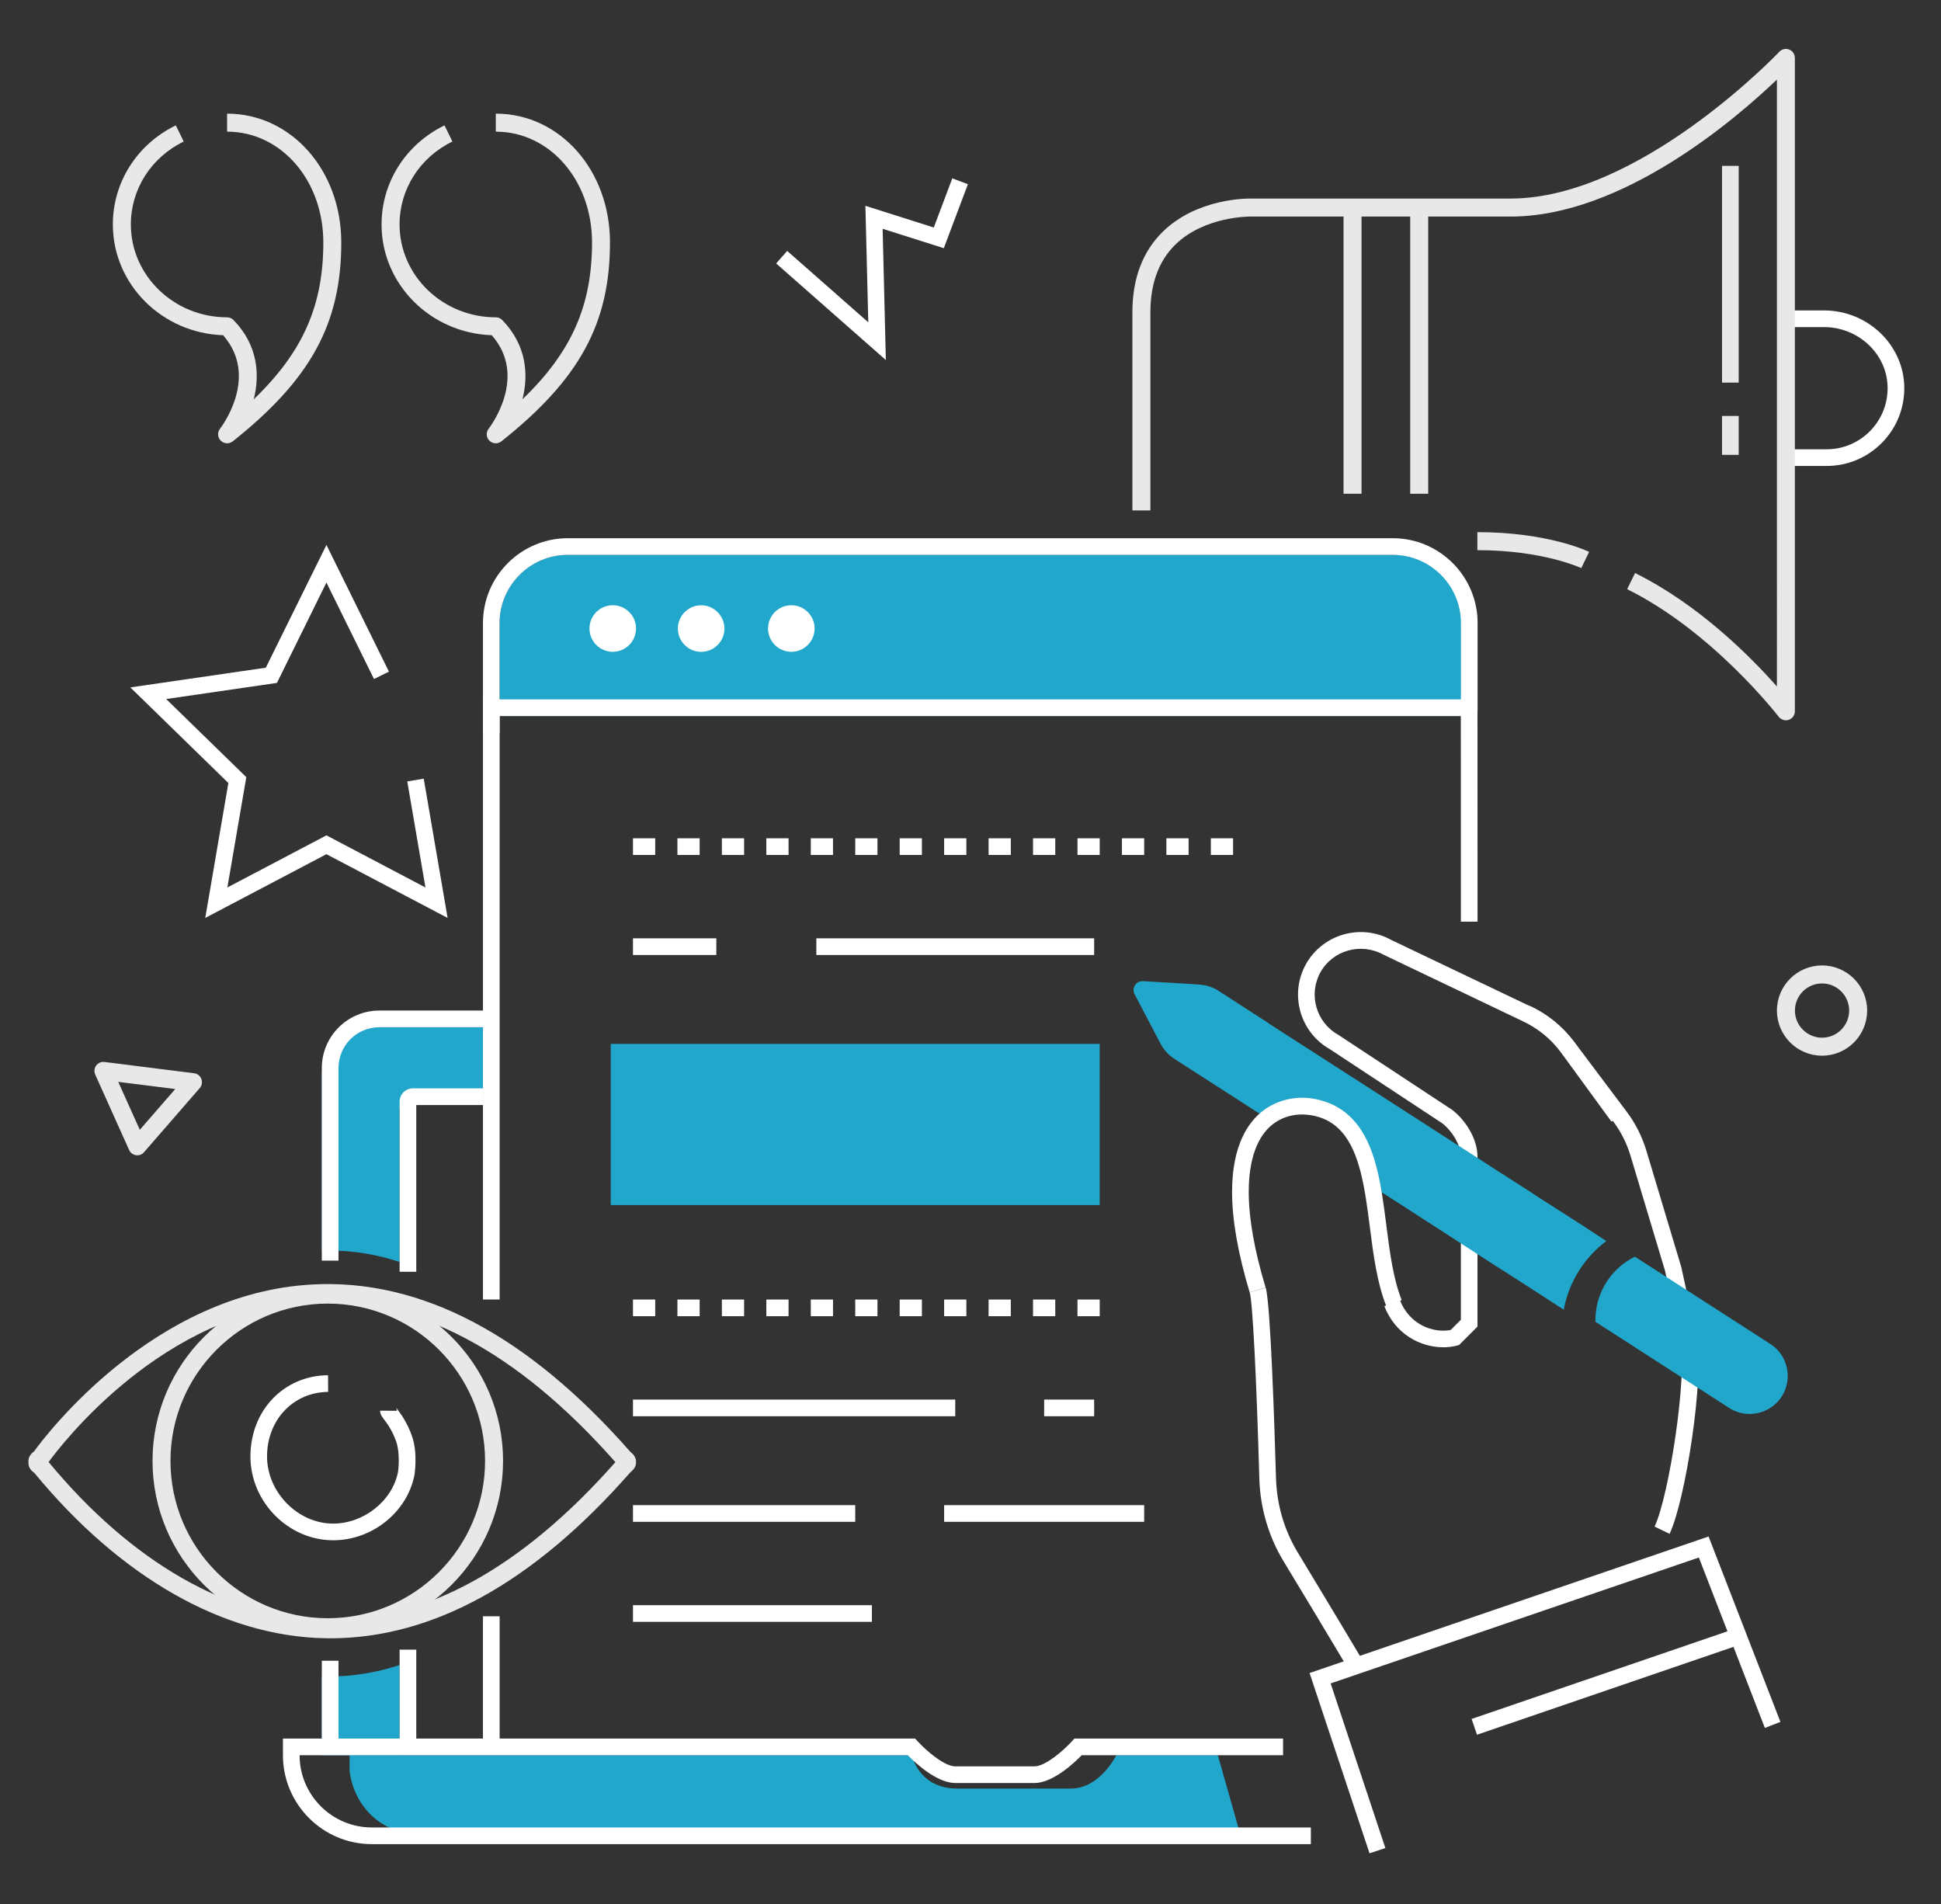 <?xml version="1.0" encoding="utf-8"?>
<!-- Generator: Adobe Illustrator 27.7.0, SVG Export Plug-In . SVG Version: 6.00 Build 0)  -->
<svg version="1.2" baseProfile="tiny" xmlns="http://www.w3.org/2000/svg" xmlns:xlink="http://www.w3.org/1999/xlink" x="0px"
	 y="0px" viewBox="0 0 349.33 342.67" overflow="visible" xml:space="preserve">
<rect x="0" y="0" width="349.33" height="342.67" fill="#333333" stroke="none"/>
<g id="Background">
</g>
<g id="Text">
</g>
<g id="Illustrations">
	<g>
		<g>
			<path fill="#E8E8E8" d="M327.92,189.97c-4.48,0-8.12-3.64-8.12-8.12c0-4.48,3.64-8.12,8.12-8.12s8.12,3.64,8.12,8.12
				C336.04,186.33,332.4,189.97,327.92,189.97z M327.92,176.97c-2.69,0-4.88,2.19-4.88,4.88s2.19,4.88,4.88,4.88
				s4.88-2.19,4.88-4.88S330.61,176.97,327.92,176.97z"/>
		</g>
		<g>
			<path fill="#E8E8E8" d="M24.72,207.9c-0.08,0-0.16-0.01-0.24-0.02c-0.55-0.08-1.01-0.43-1.24-0.94l-6.1-13.57
				c-0.24-0.53-0.17-1.16,0.17-1.63c0.35-0.47,0.93-0.72,1.5-0.64l16.12,2.03c0.59,0.07,1.1,0.47,1.31,1.03
				c0.21,0.56,0.1,1.19-0.29,1.64l-10.03,11.54C25.63,207.7,25.18,207.9,24.72,207.9z M21.28,194.68l3.88,8.63l6.38-7.34
				L21.28,194.68z"/>
		</g>
		<g>
			<polygon fill="#FFFFFF" points="159.43,64.79 139.69,47.41 141.67,45.15 156.27,58 155.75,37.04 168.06,40.94 171.39,32.09 
				174.2,33.15 169.86,44.66 158.85,41.17 			"/>
		</g>
		<g>
			<g>
				<polygon fill="#FFFFFF" points="36.94,165.18 41.1,140.9 23.46,123.7 47.84,120.15 58.75,98.06 70,120.86 67.31,122.19 
					58.75,104.83 49.84,122.89 29.91,125.79 44.33,139.85 40.92,159.7 58.75,150.32 76.57,159.7 73.3,140.62 76.26,140.12 
					80.56,165.18 58.75,153.71 				"/>
			</g>
		</g>
		<g>
			<g>
				<path fill="#21A7CB" d="M59.08,225.02c4.49,0,8.81,0.73,12.83,2.07V199.4c0,0,1.71-0.91,2.2-0.55h13.8v-14H66.76
					c-4.88,0-8.84,3.96-8.84,8.84v31.36C58.31,225.04,58.69,225.02,59.08,225.02z"/>
				<path fill="#21A7CB" d="M59.08,301.69c-0.39,0-0.78-0.02-1.17-0.03v14.19l14,0.01v-16.24
					C67.89,300.95,63.58,301.69,59.08,301.69z"/>
			</g>
			<path fill="#21A7CB" d="M219.18,315.85h-18.27c0,0-2.94,6-8.16,6h-20.48c-6.96,0-8.16-6-8.16-6H62.92v2.85
				c0.72,6.06,5.47,10.97,11.32,11.15h148.91L219.18,315.85z"/>
			<path fill="#21A7CB" d="M253.68,99.85H102.15c-6.76,0-12.24,5.48-12.24,12.24v16.76h176v-16.76
				C265.92,105.33,260.44,99.85,253.68,99.85z"/>
			<g>
				<rect x="86.92" y="290.85" fill="#FFFFFF" width="3" height="24"/>
			</g>
			<g>
				<polygon fill="#FFFFFF" points="89.92,233.85 86.92,233.85 86.92,125.85 265.91,125.85 265.92,165.85 262.92,165.85 
					262.91,128.85 89.92,128.85 				"/>
			</g>
			<g>
				<path fill="#FFFFFF" d="M89.92,131.85h-3v-19.73c0-8.42,6.85-15.27,15.27-15.27h148.47c8.42,0,15.27,6.85,15.27,15.27v15.73h-3
					v-15.73c0-6.76-5.5-12.27-12.27-12.27H102.18c-6.76,0-12.27,5.5-12.27,12.27V131.85z"/>
			</g>
			<circle fill="#FFFFFF" cx="110.28" cy="113.1" r="4.19"/>
			<path fill="#FFFFFF" d="M126.19,108.92c-2.31,0-4.19,1.88-4.19,4.19c0,2.31,1.88,4.19,4.19,4.19c2.31,0,4.19-1.88,4.19-4.19
				C130.37,110.8,128.49,108.92,126.19,108.92z"/>
			<circle fill="#FFFFFF" cx="142.42" cy="113.1" r="4.19"/>
			<g>
				<g>
					<polygon fill="#FFFFFF" points="246.48,333.5 235.69,301.06 307.5,276.49 320.43,309.85 317.63,310.94 305.75,280.27 
						239.48,302.93 249.33,332.55 					"/>
				</g>
				<g>
					<path fill="#FFFFFF" d="M300.48,276.01l-2.7-1.3c2.59-5.4,5.94-27.22,4.64-33.31l-2.74-12.67l-6.25-20.82
						c-0.66-2.18-1.71-4.27-3.05-6.05l-9.47-12.6c-1.81-2.41-4.2-4.33-6.9-5.55l1.23-2.73c3.16,1.43,5.95,3.67,8.06,6.48l9.47,12.6
						c1.55,2.06,2.77,4.47,3.53,6.99l6.3,21l2.75,12.73C306.8,247.58,303.36,270.01,300.48,276.01z"/>
				</g>
				<path fill="#21A7CB" d="M320.66,251.31c-1.31,2.01-3.52,3.13-5.79,3.13c-1.25,0-2.53-0.35-3.68-1.09l-24.08-15.51
					c0.03-0.1,0.03-0.22,0.03-0.35c0-4.96,2.91-9.3,7.1-11.35l24.36,15.7C321.78,243.86,322.7,248.14,320.66,251.31z"/>
				<g>
					<path fill="#FFFFFF" d="M259.76,242.44c-4.09,0-8.64-2.32-10.61-7.4l2.8-1.08c1.69,4.35,5.88,5.98,9.13,5.37l1.84-1.84v-29.31
						c0-0.96-0.32-2.05-0.92-3.14c-0.61-1.11-1.49-2.16-2.42-2.9l-20.24-13.34c-5.39-3.04-7.32-9.9-4.3-15.31
						c3.04-5.41,9.92-7.36,15.34-4.35l24.83,11.85c3.13,1.41,5.92,3.65,8.03,6.46l9.2,12.62l-2.42,1.77l-9.19-12.6
						c-1.8-2.39-4.19-4.31-6.89-5.53L249,171.8c-4.07-2.25-9.12-0.81-11.35,3.15c-2.22,3.98-0.79,9.03,3.2,11.26l0.09,0.06
						l20.43,13.46c1.28,0.99,2.44,2.36,3.26,3.86c0.84,1.53,1.28,3.12,1.28,4.58v30.55l-3.33,3.32l-0.41,0.1
						C261.42,242.35,260.6,242.44,259.76,242.44z"/>
				</g>
				<g>
					<path fill="#FFFFFF" d="M242.83,300.62c-0.11-0.21-0.24-0.43-0.38-0.64c-3.06-5.16-8.47-14.12-11.43-19.01
						c-2.69-4.42-4.2-9.54-4.37-14.8c-0.53-18.62-1.21-31.81-1.73-33.62l2.88-0.83c0.87,3.02,1.58,25.04,1.85,34.36
						c0.15,4.74,1.51,9.35,3.94,13.33c2.96,4.9,8.38,13.87,11.42,19.01c0.17,0.27,0.35,0.57,0.5,0.86L242.83,300.62z"/>
				</g>
				<path fill="#21A7CB" d="M284.94,220.6l-8.48-5.43c-0.03-0.03-0.03-0.07-0.07-0.07l-8.25-5.29c0-0.03-4.51-2.92-4.51-2.92
					c0-0.03-35.26-22.7-35.26-22.7c0,0-0.17-0.14-0.17-0.14l-8.93-5.77c-0.27-0.18-0.55-0.33-0.83-0.46
					c-0.23-0.11-0.46-0.19-0.7-0.27c-0.05-0.02-0.1-0.04-0.16-0.06c-0.58-0.18-1.18-0.28-1.79-0.32
					c-0.01-0.03-10.09-0.61-10.09-0.61c-1.24-0.07-2.08,1.24-1.51,2.34l4.66,8.87c0.01,0.02,0.02,0.04,0.03,0.06
					c0.58,1.09,1.43,2.04,2.48,2.71l14.83,9.54c0.03,0.03,2.04,1.32,2.04,1.32c1.32-0.68,3.44-3.24,6.38-2.74
					c11.33,1.93,12.63,14.97,12.63,14.97l4.1,2.63l12.45,8.04l2.36,1.53l2.36,1.53c0.07,0.03,5.9,3.77,5.9,3.77l7.02,4.55
					c0.92-5.02,3.73-9.4,7.67-12.35L284.94,220.6z"/>
				<g>
					<path fill="#FFFFFF" d="M249.5,235.05c-1.67-4.19-2.33-9.28-2.96-14.21c-0.85-6.64-1.73-13.51-5.14-17.24
						c-1.23-1.38-2.74-2.28-4.63-2.75c-1.03-0.27-4.57-0.95-7.67,1.43c-2.85,2.2-4.36,6.42-4.36,12.2c0,4.73,1.02,10.53,3.04,17.22
						l-2.87,0.87c-2.1-6.97-3.17-13.06-3.17-18.08c0-8.53,3-12.64,5.52-14.58c2.82-2.18,6.65-2.91,10.25-1.96
						c2.44,0.62,4.5,1.85,6.11,3.65c4.04,4.43,4.98,11.77,5.88,18.87c0.61,4.74,1.23,9.65,2.77,13.48L249.5,235.05z"/>
				</g>
			</g>
			<g>
				<path fill="#FFFFFF" d="M221.92,153.85h-4v-3h4V153.85z M213.92,153.85h-4v-3h4V153.85z M205.92,153.85h-4v-3h4V153.85z
					 M197.92,153.85h-4v-3h4V153.85z M189.92,153.85h-4v-3h4V153.85z M181.92,153.85h-4v-3h4V153.85z M173.92,153.85h-4v-3h4V153.85
					z M165.92,153.85h-4v-3h4V153.85z M157.92,153.85h-4v-3h4V153.85z M149.92,153.85h-4v-3h4V153.85z M141.92,153.85h-4v-3h4
					V153.85z M133.92,153.85h-4v-3h4V153.85z M125.92,153.85h-4v-3h4V153.85z M117.92,153.85h-4v-3h4V153.85z"/>
			</g>
			<g>
				<path fill="#FFFFFF" d="M197.92,236.85h-4v-3h4V236.85z M189.92,236.85h-4v-3h4V236.85z M181.92,236.85h-4v-3h4V236.85z
					 M173.92,236.85h-4v-3h4V236.85z M165.92,236.85h-4v-3h4V236.85z M157.92,236.85h-4v-3h4V236.85z M149.92,236.85h-4v-3h4V236.85
					z M141.92,236.85h-4v-3h4V236.85z M133.92,236.85h-4v-3h4V236.85z M125.92,236.85h-4v-3h4V236.85z M117.92,236.85h-4v-3h4
					V236.85z"/>
			</g>
			<g>
				<rect x="187.92" y="251.85" fill="#FFFFFF" width="9" height="3"/>
			</g>
			<g>
				<rect x="113.92" y="251.85" fill="#FFFFFF" width="58" height="3"/>
			</g>
			<g>
				<rect x="113.92" y="288.85" fill="#FFFFFF" width="43" height="3"/>
			</g>
			<g>
				<rect x="169.92" y="270.85" fill="#FFFFFF" width="36" height="3"/>
			</g>
			<g>
				<rect x="113.92" y="270.85" fill="#FFFFFF" width="40" height="3"/>
			</g>
			<g>
				<rect x="146.92" y="168.85" fill="#FFFFFF" width="50" height="3"/>
			</g>
			<g>
				<rect x="113.92" y="168.85" fill="#FFFFFF" width="15" height="3"/>
			</g>
			<rect x="109.92" y="187.85" fill="#21A7CB" width="88" height="29"/>
			<g>
				<path fill="#FFFFFF" d="M60.92,226.85h-3v-34.66c0-5.7,4.64-10.34,10.34-10.34h20.66v3H68.26c-4.05,0-7.34,3.29-7.34,7.34
					V226.85z"/>
			</g>
			<g>
				<rect x="57.92" y="298.85" fill="#FFFFFF" width="3" height="16"/>
			</g>
			<g>
				<path fill="#FFFFFF" d="M74.92,228.85h-3v-30.62c0-1.31,1.07-2.38,2.38-2.38h12.62v3h-12V228.85z"/>
			</g>
			<g>
				<rect x="71.92" y="296.85" fill="#FFFFFF" width="3" height="18"/>
			</g>
			<g>
				<path fill="#FFFFFF" d="M235.92,331.85h-169c-8.82,0-16-7.18-16-16v-3H164.7l0.45,0.49c1.56,1.71,4.75,4.45,6.71,4.51l14.4,0
					c1.91-0.06,5.11-2.8,6.66-4.51l0.45-0.49l37.55,0v3h-36.24c-1.34,1.38-5.08,4.9-8.38,5l-14.49,0c-3.33-0.1-7.08-3.62-8.42-5
					l-109.47,0c0,7.17,5.83,13,13,13h169V331.85z"/>
			</g>
		</g>
		<g>
			<g>
				<path fill="#E8E8E8" d="M40.87,79.77c-0.41,0-0.83-0.16-1.14-0.47c-0.58-0.58-0.64-1.5-0.14-2.14c0.3-0.39,7.12-9.39,0.56-16.84
					c-11-0.37-19.84-9.17-19.84-19.93c0-7.58,4.34-14.42,11.33-17.83l1.42,2.91c-5.87,2.86-9.51,8.58-9.51,14.92
					c0,9.21,7.77,16.71,17.32,16.71c0.44,0,0.86,0.18,1.16,0.49c4.41,4.54,4.75,9.84,3.64,14.26c8.92-8.58,12.52-16.96,12.52-28.23
					c0-11.18-7.61-19.93-17.32-19.93v-3.24c11.52,0,20.55,10.18,20.55,23.17c0,14.59-5.48,24.63-19.54,35.81
					C41.58,79.65,41.22,79.77,40.87,79.77z"/>
			</g>
			<g>
				<path fill="#E8E8E8" d="M89.22,79.77c-0.41,0-0.83-0.16-1.14-0.47c-0.58-0.58-0.64-1.5-0.14-2.14c0.3-0.39,7.13-9.39,0.56-16.84
					c-11-0.37-19.83-9.17-19.83-19.93c0-7.58,4.34-14.42,11.33-17.83l1.42,2.91c-5.87,2.86-9.51,8.58-9.51,14.92
					c0,9.21,7.77,16.71,17.32,16.71c0.44,0,0.86,0.18,1.16,0.49c4.41,4.54,4.75,9.84,3.64,14.26c8.92-8.58,12.52-16.96,12.52-28.23
					c0-11.18-7.61-19.93-17.32-19.93v-3.24c11.53,0,20.55,10.18,20.55,23.17c0,14.59-5.48,24.63-19.55,35.81
					C89.94,79.65,89.58,79.77,89.22,79.77z"/>
			</g>
		</g>
		<g>
			<g>
				<g>
					<path fill="#FFFFFF" d="M328.72,83.85h-7.8v-3h7.8c2.97,0,5.75-1.17,7.84-3.28c2.08-2.12,3.21-4.92,3.16-7.89
						c-0.09-5.97-5.23-10.82-11.45-10.82h-7.35v-3h7.35c7.85,0,14.33,6.18,14.45,13.78c0.06,3.78-1.37,7.35-4.02,10.04
						C336.04,82.37,332.5,83.85,328.72,83.85z"/>
				</g>
				<g>
					<path fill="#E8E8E8" d="M284.59,102.23c-0.07-0.03-6.88-3.23-18.7-3.23v-3.24c12.63,0,19.81,3.4,20.11,3.55L284.59,102.23
						l0.7-1.46L284.59,102.23z"/>
				</g>
				<g>
					<path fill="#E8E8E8" d="M321.42,129.62c-0.49,0-0.97-0.23-1.29-0.63c-0.12-0.15-11.85-15.34-27.29-22.97l1.43-2.9
						c11.63,5.75,21.01,15.29,25.53,20.42V14.32c-7.33,7.01-27.78,24.65-47.93,24.65h-46.86c-0.12,0-8.27-0.07-13.5,5.07
						c-2.97,2.92-4.47,7.01-4.47,12.16v35.65h-3.24V56.2c0-6.06,1.84-10.94,5.46-14.49c6.22-6.1,15.39-5.99,15.78-5.98l46.83,0
						c23.21,0,48.12-26.16,48.37-26.42c0.46-0.48,1.16-0.64,1.77-0.39c0.62,0.24,1.02,0.84,1.02,1.5V128c0,0.69-0.44,1.31-1.1,1.53
						C321.77,129.59,321.59,129.62,321.42,129.62z"/>
				</g>
				<g>
					<rect x="241.8" y="36.85" fill="#E8E8E8" width="3.24" height="52"/>
				</g>
			</g>
			<g>
				<rect x="253.8" y="36.85" fill="#E8E8E8" width="3.24" height="52"/>
			</g>
			<g>
				<rect x="309.92" y="29.85" fill="#E8E8E8" width="3" height="39"/>
			</g>
			<g>
				<rect x="309.92" y="74.85" fill="#E8E8E8" width="3" height="7"/>
			</g>
		</g>
		<g>
			<g>
				<path fill="#E8E8E8" d="M59.45,294.81c-0.28,0-0.56,0-0.84-0.01c-18.27-0.3-36.89-10.87-52.45-29.78
					c-0.37-0.24-0.81-0.64-0.98-1.27c-0.06-0.22-0.08-0.44-0.06-0.65c-0.02-0.22,0-0.44,0.06-0.66c0.16-0.59,0.57-0.99,0.92-1.23
					c2.33-3.21,21.61-28.54,50.13-30.07c19.51-1.05,38.73,9.08,57.2,30.1c0.61,0.47,0.96,1,1.03,1.57c0.01,0.09,0.01,0.19,0.01,0.29
					c0.01,0.1,0,0.2-0.01,0.29c-0.07,0.57-0.42,1.09-1.03,1.57C96.04,284.78,77.88,294.81,59.45,294.81z M8.75,263.09
					c14.95,18.1,32.65,28.2,49.91,28.48c17.62,0.29,35.16-9.28,52.1-28.46c-17.71-20.05-35.97-29.71-54.35-28.72
					C29.41,235.84,11.02,259.98,8.75,263.09z"/>
			</g>
			<g>
				<path fill="#E8E8E8" d="M58.99,294.43c-17.39,0-31.54-14.15-31.54-31.54c0-17.39,14.15-31.55,31.54-31.55
					c17.39,0,31.55,14.15,31.55,31.55C90.53,280.28,76.38,294.43,58.99,294.43z M58.99,234.58c-15.61,0-28.31,12.7-28.31,28.31
					c0,15.61,12.7,28.31,28.31,28.31c15.61,0,28.31-12.7,28.31-28.31C87.3,247.28,74.6,234.58,58.99,234.58z"/>
			</g>
			<g>
				<path fill="#FFFFFF" d="M59.96,277.17c-8.07,0-14.89-6.91-14.89-15.08c0-8.28,6.01-14.56,13.97-14.62l0.02,3
					c-6.27,0.05-11,5.04-11,11.62c0,6.44,5.56,12.08,11.89,12.08c5.51,0,10.64-4.07,11.68-9.27c0.09-0.49,0.39-3.43-0.32-5.48
					c-0.71-2.03-1.63-3.25-2.17-3.97c-0.41-0.54-0.73-0.97-0.73-1.6l3,0.02c0-0.36-0.13-0.59-0.14-0.6
					c0.05,0.09,0.15,0.21,0.26,0.36c0.61,0.81,1.75,2.32,2.62,4.8c1.09,3.12,0.44,7.02,0.43,7.06
					C73.24,272.15,66.96,277.17,59.96,277.17z"/>
			</g>
		</g>
		<g>
			
				<rect x="263.89" y="301.16" transform="matrix(0.946 -0.324 0.324 0.946 -82.364 109.927)" fill="#FFFFFF" width="51.03" height="3"/>
		</g>
	</g>
</g>
</svg>
